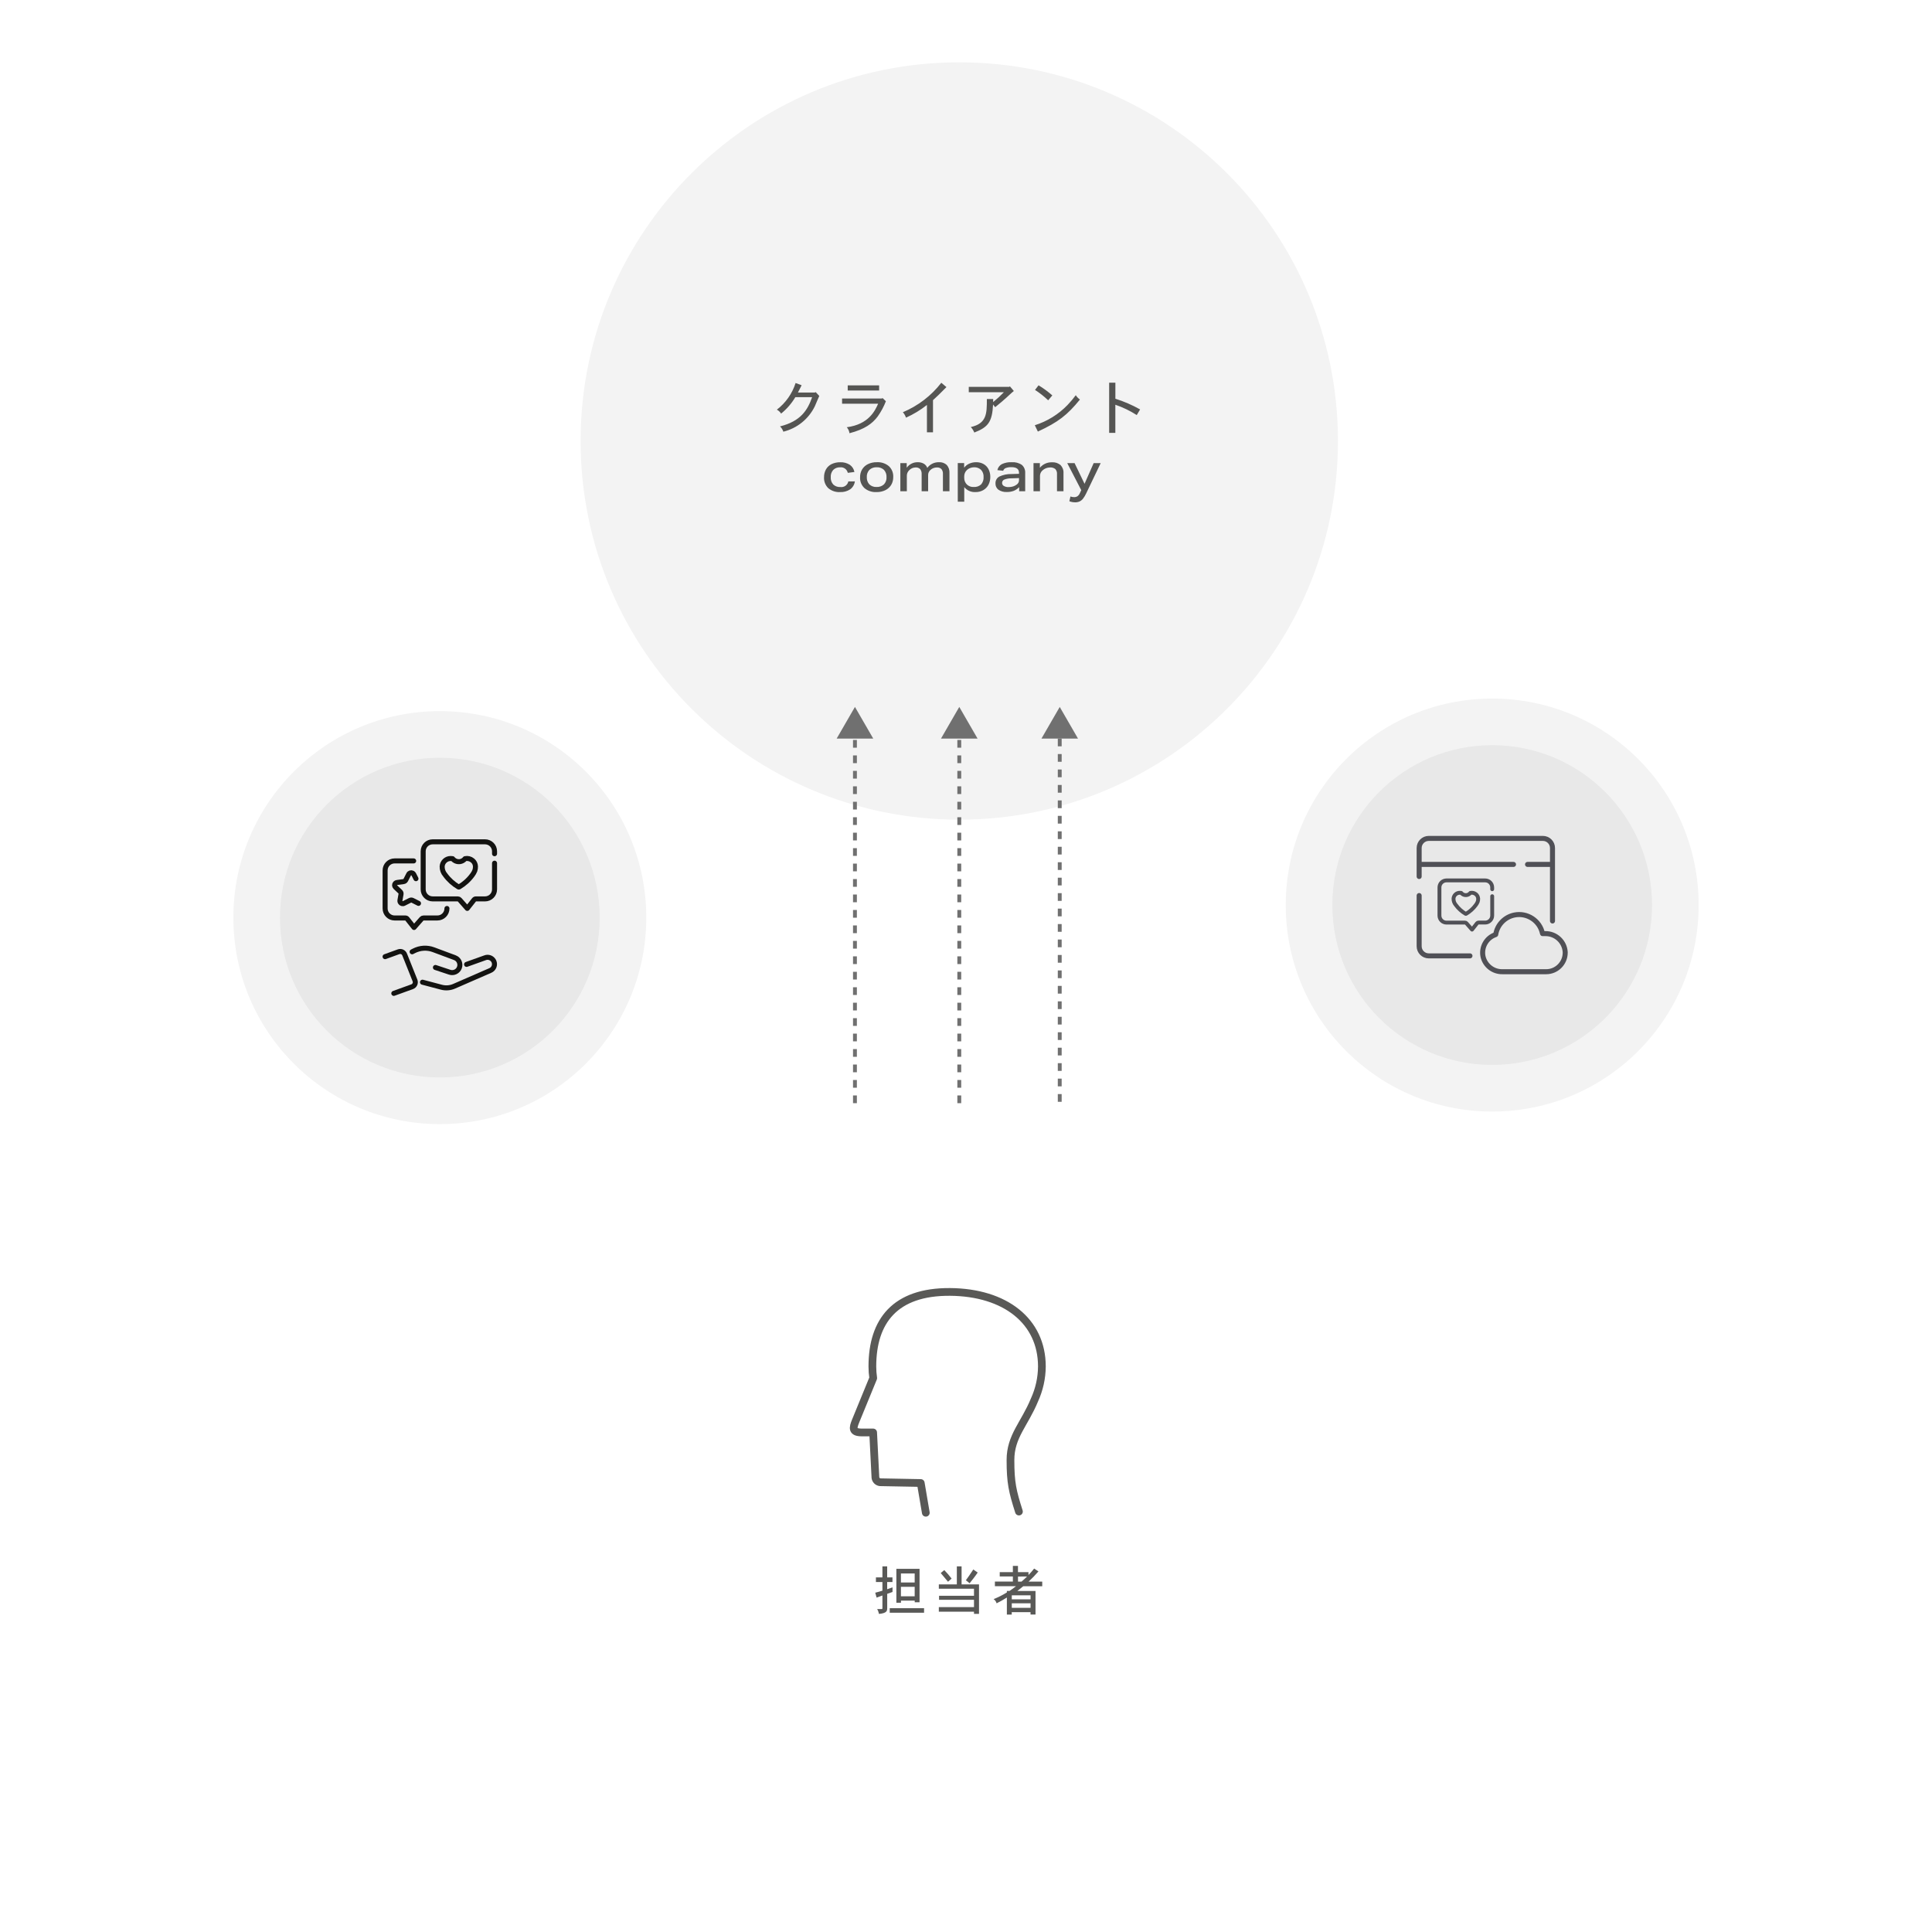 <?xml version="1.0" encoding="utf-8"?>
<!-- Generator: Adobe Illustrator 26.3.1, SVG Export Plug-In . SVG Version: 6.00 Build 0)  -->
<svg version="1.1" id="レイヤー_1" xmlns="http://www.w3.org/2000/svg" xmlns:xlink="http://www.w3.org/1999/xlink" x="0px"
	 y="0px" width="500px" height="500px" viewBox="0 0 500 500" enable-background="new 0 0 500 500" xml:space="preserve">
<g id="グループ_12954" transform="translate(-281.131 -7814.25)">
	<path id="パス_527048" opacity="0.05" fill="#131311" enable-background="new    " d="M529.39,7830.38c54.12,0,98,43.88,98,98
		s-43.88,98-98,98s-98-43.88-98-98S475.27,7830.38,529.39,7830.38z"/>
	<path id="パス_527066" opacity="0.05" fill="#131311" enable-background="new    " d="M667.31,8007.11
		c22.85,0,41.36,18.52,41.36,41.37s-18.52,41.36-41.36,41.36s-41.36-18.52-41.36-41.36
		C625.94,8025.63,644.46,8007.11,667.31,8007.11L667.31,8007.11z"/>
	<path id="パス_527065" opacity="0.05" fill="#131311" enable-background="new    " d="M667.31,7995.04
		c29.51,0,53.43,23.92,53.43,53.44s-23.92,53.44-53.43,53.44s-53.43-23.92-53.43-53.44S637.79,7995.04,667.31,7995.04
		L667.31,7995.04z"/>
	<path id="パス_540679" opacity="0.7" fill="#131311" enable-background="new    " d="M487.63,7915.83
		c0.33-0.6,0.65-1.26,0.96-1.88l-1.56-0.58c-0.87,2.74-2.56,5.15-4.85,6.9c0.45,0.24,0.83,0.59,1.1,1.02
		c1.47-1.19,2.71-2.62,3.68-4.25h4.35c-1.18,3.33-2.91,6.21-8.31,7.56c0.4,0.38,0.69,0.85,0.86,1.37c3.56-0.87,6.55-3.29,8.15-6.58
		c0.18-0.36,0.93-2.25,1.15-2.67l-0.93-1l-0.22,0.12L487.63,7915.83z M500.52,7913.99v1.33h8.13v-1.33H500.52z M509.28,7917.38
		h-10.22v1.35h9.33c-0.8,1.83-2.45,5.35-8.11,6.09c0.38,0.44,0.62,0.97,0.7,1.55c3.99-1.04,5.93-2.51,7.3-4.34
		c0.87-1.22,1.58-2.55,2.12-3.94l-0.83-0.8L509.28,7917.38z M522.59,7917.81c1.21-1.11,1.45-1.33,3.48-3.38l-1.33-1.12
		c-2.6,3.36-6.03,5.98-9.95,7.62c0.36,0.41,0.64,0.89,0.81,1.41c1.94-0.87,3.76-1.97,5.42-3.29v7.08h1.57L522.59,7917.81
		L522.59,7917.81z M542.32,7914.37h-10.47v1.38h9.09c-0.88,0.91-1.8,1.76-2.78,2.56v-0.8h-1.63c0,3.75,0,6.33-4.16,7.26
		c0.39,0.41,0.7,0.89,0.91,1.42c3.6-1.4,4.62-2.75,4.86-7.25l0.54,0.69c1.35-1.1,2.19-1.81,2.88-2.44c0.55-0.5,1.36-1.29,1.95-1.75
		l-1.01-1.2L542.32,7914.37z M553.47,7916.58c-1.11-0.97-2.29-1.85-3.56-2.61l-0.92,1.19c1.22,0.79,2.36,1.69,3.41,2.69
		L553.47,7916.58z M549.73,7925.94c5.3-2.46,7.6-4.26,10.89-8.29c-0.43-0.3-0.8-0.68-1.08-1.12c-0.66,0.89-1.37,1.74-2.14,2.54
		c-2.34,2.42-5.25,4.22-8.46,5.23L549.73,7925.94z M568.18,7913.29v12.99h1.6V7919c1.95,0.66,3.81,1.56,5.54,2.67l0.87-1.46
		c-2.03-1.14-4.18-2.07-6.4-2.77v-4.15H568.18z"/>
	<g id="グループ_12939" transform="translate(-644.729 2941)">
		<g id="グループ_6773" transform="translate(1109 5040.081)">
			
				<line id="線_63" fill="none" stroke="#707070" stroke-miterlimit="10" stroke-dasharray="2,2" x1="65.12" y1="118.67" x2="65.12" y2="24.31"/>
			<path id="パス_149946" fill="#707070" d="M65.12,16.12l-4.73,8.19h9.46L65.12,16.12z"/>
		</g>
		<g id="グループ_6775" transform="translate(1082 5040.081)">
			
				<line id="線_63-2" fill="none" stroke="#707070" stroke-miterlimit="10" stroke-dasharray="2,2" x1="65.12" y1="118.67" x2="65.12" y2="24.31"/>
			<path id="パス_149946-2" fill="#707070" d="M65.12,16.12l-4.73,8.19h9.46L65.12,16.12z"/>
		</g>
		<g id="グループ_6774" transform="translate(1144.458 5142.627) rotate(180)">
			
				<line id="線_5033" fill="none" stroke="#707070" stroke-miterlimit="10" stroke-dasharray="2,2" x1="-55.66" y1="78.23" x2="-55.66" y2="-16.12"/>
			<path id="パス_153242" fill="#707070" d="M-55.66,86.42l4.73-8.19h-9.46L-55.66,86.42z"/>
		</g>
	</g>
	<path id="パス_540680" opacity="0.7" fill="#131311" enable-background="new    " d="M502.37,7938.83
		c-0.1,0.82-0.54,1.56-1.2,2.05c-0.77,0.51-1.68,0.76-2.6,0.72c-1.12,0.07-2.22-0.29-3.08-1.01c-0.76-0.74-1.16-1.78-1.1-2.83
		c-0.01-0.71,0.16-1.41,0.5-2.04c0.34-0.59,0.84-1.06,1.45-1.36c0.7-0.33,1.47-0.5,2.25-0.48c0.87-0.04,1.72,0.19,2.46,0.65
		c0.63,0.44,1.07,1.11,1.2,1.87l-1.71,0.22c-0.2-0.9-1.04-1.52-1.96-1.43c-0.67-0.04-1.32,0.2-1.81,0.67
		c-0.45,0.51-0.69,1.19-0.64,1.87c-0.05,0.69,0.18,1.38,0.64,1.9c0.5,0.47,1.16,0.7,1.84,0.66c0.97,0.14,1.88-0.5,2.07-1.46
		L502.37,7938.83L502.37,7938.83z M512.3,7937.71c0.01,0.71-0.16,1.41-0.52,2.02c-0.36,0.59-0.88,1.07-1.5,1.37
		c-0.72,0.35-1.52,0.52-2.32,0.5c-1.13,0.06-2.24-0.3-3.11-1.03c-0.77-0.73-1.19-1.75-1.13-2.81c-0.01-0.71,0.16-1.41,0.52-2.02
		c0.36-0.59,0.88-1.07,1.5-1.37c0.72-0.35,1.51-0.52,2.31-0.5c1.13-0.07,2.25,0.3,3.12,1.02
		C511.94,7935.61,512.36,7936.65,512.3,7937.71z M510.56,7937.73c0.04-0.69-0.2-1.37-0.66-1.88c-0.51-0.47-1.19-0.71-1.88-0.67
		c-0.69-0.04-1.38,0.2-1.89,0.67c-0.47,0.51-0.72,1.19-0.67,1.88c-0.04,0.69,0.2,1.37,0.66,1.88c0.51,0.47,1.18,0.71,1.87,0.67
		c0.7,0.04,1.38-0.2,1.9-0.67C510.36,7939.11,510.61,7938.43,510.56,7937.73z M525.16,7941.38v-4.41c0.04-0.47-0.09-0.94-0.38-1.32
		c-0.32-0.31-0.76-0.46-1.2-0.42c-0.62,0-1.22,0.23-1.67,0.66c-0.18,0.16-0.33,0.36-0.43,0.59c-0.1,0.22-0.15,0.46-0.15,0.7v4.2
		h-1.68v-4.41c0.04-0.47-0.1-0.94-0.38-1.32c-0.32-0.31-0.76-0.46-1.2-0.42c-0.63,0-1.23,0.27-1.65,0.73
		c-0.39,0.37-0.61,0.89-0.6,1.43v3.99h-1.68v-7.28h1.65v1.2c0.65-0.9,1.69-1.43,2.8-1.43c0.56-0.02,1.11,0.11,1.6,0.37
		c0.43,0.25,0.76,0.64,0.92,1.1c0.7-0.95,1.82-1.49,3-1.47c0.75-0.05,1.49,0.21,2.04,0.71c0.5,0.57,0.75,1.33,0.7,2.09v4.71
		L525.16,7941.38L525.16,7941.38z M529,7944.09v-10h1.65v1.2c0.34-0.45,0.8-0.82,1.32-1.05c0.57-0.25,1.18-0.38,1.81-0.37
		c0.66-0.01,1.31,0.15,1.88,0.46c0.55,0.31,1,0.77,1.29,1.33c0.32,0.62,0.48,1.31,0.47,2.01c0.01,0.7-0.15,1.39-0.46,2.01
		c-0.3,0.58-0.76,1.07-1.33,1.4c-0.61,0.35-1.31,0.53-2.02,0.52c-1.13,0.07-2.22-0.41-2.93-1.29v3.78L529,7944.09L529,7944.09z
		 M530.67,7937.93c-0.01,0.62,0.23,1.23,0.66,1.68c0.48,0.47,1.14,0.72,1.81,0.67c0.7,0.05,1.38-0.19,1.9-0.66
		c0.46-0.53,0.69-1.22,0.64-1.92c0.04-0.68-0.19-1.35-0.65-1.85c-0.49-0.46-1.14-0.7-1.81-0.67c-0.35,0-0.71,0.07-1.04,0.2
		c-0.32,0.12-0.61,0.31-0.85,0.55c-0.21,0.21-0.38,0.46-0.49,0.73s-0.17,0.55-0.17,0.84L530.67,7937.93z M544.89,7941.38v-1.05
		c-0.4,0.41-0.87,0.73-1.4,0.95c-0.57,0.21-1.17,0.31-1.78,0.3c-0.77,0.05-1.54-0.16-2.18-0.58c-0.51-0.39-0.8-1-0.77-1.65
		c-0.03-0.73,0.35-1.42,1-1.77c0.99-0.46,2.07-0.68,3.16-0.65l1.93-0.06v-0.24c0-0.99-0.65-1.48-1.96-1.48
		c-0.5-0.02-1,0.06-1.47,0.23c-0.32,0.12-0.56,0.38-0.67,0.71l-1.5-0.17c0.14-0.66,0.56-1.22,1.15-1.55c0.8-0.37,1.67-0.55,2.55-0.5
		c0.93-0.07,1.86,0.17,2.64,0.7c0.61,0.54,0.92,1.33,0.86,2.14v4.67L544.89,7941.38L544.89,7941.38z M544.85,7937.98l-1.9,0.06
		c-0.65-0.02-1.29,0.09-1.9,0.32c-0.35,0.14-0.58,0.48-0.58,0.85c-0.01,0.33,0.16,0.64,0.45,0.81c0.38,0.21,0.81,0.31,1.25,0.29
		c0.39,0,0.78-0.06,1.15-0.17c0.35-0.11,0.67-0.28,0.96-0.5c0.37-0.27,0.59-0.7,0.57-1.16V7937.98z M554.68,7941.38v-4.4
		c0.05-0.49-0.11-0.97-0.43-1.34c-0.4-0.31-0.9-0.46-1.4-0.41c-0.35,0-0.7,0.07-1.03,0.2c-0.32,0.13-0.62,0.31-0.88,0.55
		c-0.42,0.36-0.66,0.88-0.66,1.43v3.98h-1.68v-7.28h1.65v1.2c0.76-0.93,1.91-1.45,3.11-1.42c0.81-0.06,1.6,0.2,2.23,0.71
		c0.54,0.56,0.82,1.32,0.77,2.09v4.7h-1.68V7941.38z M560.96,7941.1l-3.63-7h1.9l2.58,5.36l2.36-5.36h1.82l-3.77,7.87
		c-0.22,0.49-0.51,0.95-0.84,1.38c-0.24,0.3-0.54,0.53-0.89,0.69c-0.36,0.15-0.74,0.22-1.13,0.21c-0.51,0-1.01-0.09-1.48-0.28
		l0.28-1.23c0.31,0.11,0.63,0.17,0.95,0.17c0.32,0.01,0.63-0.08,0.89-0.25c0.28-0.22,0.49-0.5,0.62-0.83L560.96,7941.1z"/>
	<path id="パス_540678" opacity="0.7" fill="#131311" enable-background="new    " d="M517.85,8221.46v2.34h-3.56v-2.34H517.85z
		 M517.85,8224.92v2.45h-3.56v-2.45H517.85z M513.11,8220.28v8.76h1.19v-0.55h3.56v0.43h1.25v-8.65h-6V8220.28z M509.5,8219.62v2.86
		h-1.68v1.2h1.68v2.24c-0.56,0.18-1.25,0.36-1.86,0.52l0.36,1.27c0.52-0.2,1.12-0.41,1.5-0.55v3.28c0,0.14-0.04,0.24-0.18,0.24
		h-1.18c0.23,0.38,0.39,0.81,0.47,1.25c2.03-0.2,2.13-0.76,2.13-1.55v-3.65c0.36-0.13,0.83-0.28,1.37-0.48l0.01-1.19l-1.39,0.48
		v-1.86h1.37v-1.2h-1.37v-2.86L509.5,8219.62z M511.39,8230.45v1.17h8.89v-1.17H511.39z M528.76,8219.63v4.66h-4.66v1.12h9.1v1.82
		h-9.04v1.04h9.04v1.9h-9.1v1.18h9.1v0.56h1.3v-7.62h-4.51v-4.66H528.76z M533.02,8220.43c-1.05,1.58-1.16,1.75-1.93,2.8
		c0.34,0.23,0.66,0.49,0.97,0.77c0.56-0.68,1.51-1.89,2.1-2.78L533.02,8220.43z M524.59,8221.35c1.01,1.19,1.12,1.32,1.88,2.25
		l0.94-0.81c-0.58-0.77-1.22-1.51-1.9-2.2L524.59,8221.35z M543.26,8219.5v1.61h-3.4v1.13h3.4v1.32h-4.65v1.2h5.46
		c-0.49,0.42-1.09,0.81-1.67,1.22h-0.69v0.39c-1.09,0.68-2.25,1.26-3.44,1.73c0.39,0.26,0.67,0.64,0.78,1.09
		c0.91-0.45,1.8-0.96,2.66-1.5v4.41h1.26v-0.63h4.86v0.62h1.29v-6.1h-4.7c0.48-0.36,0.99-0.78,1.53-1.22h4.91v-1.2h-3.53
		c0.9-0.83,1.75-1.71,2.55-2.64l-1.11-0.74c-0.46,0.58-0.95,1.15-1.47,1.68v-0.76h-2.72v-1.61L543.26,8219.5L543.26,8219.5z
		 M547.84,8227.11v1.05h-4.86v-1.05H547.84z M547.84,8229.19v1.16h-4.86v-1.16H547.84z M546.93,8222.25
		c-0.45,0.43-0.91,0.9-1.43,1.32h-0.91v-1.31L546.93,8222.25z"/>
	
		<path id="パス_527047" opacity="0.7" fill="none" stroke="#131311" stroke-width="2" stroke-linecap="round" stroke-linejoin="round" enable-background="new    " d="
		M520.73,8205.75l-1.31-7.7l-10.54-0.2c-0.62-0.08-1.11-0.57-1.19-1.19l-0.59-11.69h-2.91c-2.58,0-2.37-1.13-1.62-2.97l4.55-11.1
		c-0.15-1-0.22-2.01-0.22-3.02c0-11.72,5.85-19.38,20.11-19.28c14.26,0.11,23.76,7.55,23.76,19.29c-0.02,3-0.68,5.96-1.93,8.69
		c-2.56,6.23-6.2,9.36-6.2,15.52c0,5.87,0.51,8.05,2.19,13.34"/>
	<path id="パス_527067" opacity="0.05" fill="#131311" enable-background="new    " d="M394.96,8010.36
		c22.85,0,41.36,18.52,41.36,41.37s-18.52,41.36-41.36,41.36c-22.85,0-41.37-18.52-41.36-41.36
		C353.59,8028.88,372.11,8010.36,394.96,8010.36L394.96,8010.36z"/>
	<path id="パス_527068" opacity="0.05" fill="#131311" enable-background="new    " d="M394.96,7998.29
		c29.51,0,53.43,23.92,53.43,53.44s-23.92,53.44-53.43,53.44c-29.51,0-53.44-23.92-53.43-53.44
		C341.52,8022.22,365.44,7998.29,394.96,7998.29L394.96,7998.29z"/>
	<g id="グループ_12953" transform="translate(320.399 8015.992)">
		<path id="パス_526527" fill="none" stroke="#131311" stroke-width="1.3" stroke-linecap="round" stroke-linejoin="round" d="
			M60.39,45.84l3.5-1.27c0.64-0.23,1.34,0.1,1.57,0.74l2.68,6.71c0.24,0.65-0.09,1.36-0.74,1.6l0,0l-4.75,1.72"/>
		<path id="パス_526528" fill="none" stroke="#131311" stroke-width="1.3" stroke-linecap="round" stroke-miterlimit="10" d="
			M70.07,52.45l4.91,1.3c1.09,0.29,2.25,0.2,3.28-0.25l9.38-4.09c0.9-0.39,1.31-1.43,0.92-2.33c-0.02-0.05-0.05-0.11-0.08-0.16
			c-0.44-0.79-1.41-1.13-2.25-0.78l-4.75,1.7"/>
		<path id="パス_526529" fill="none" stroke="#131311" stroke-width="1.3" stroke-linecap="round" stroke-miterlimit="10" d="
			M67.39,44.58l0.45-0.23c1.57-0.81,3.41-0.93,5.07-0.31l5.55,2.07c1.03,0.39,1.55,1.54,1.16,2.57c-0.38,1-1.48,1.52-2.5,1.19
			l-3.7-1.23"/>
		<path id="パス_526533" fill="none" stroke="#131311" stroke-width="1.3" stroke-linecap="round" stroke-linejoin="round" d="
			M88.72,19.2v-0.62c0-1.36-1.1-2.46-2.46-2.46H72.71c-1.36,0-2.46,1.1-2.46,2.46v9.85c0,1.36,1.1,2.46,2.46,2.46h6.51
			c0.18,0,0.35,0.08,0.46,0.21l1.98,2.25l1.76-2.23c0.12-0.15,0.29-0.23,0.48-0.23h2.36c1.36,0,2.46-1.1,2.46-2.46v-6.78"/>
		<path id="パス_526534" fill="none" stroke="#131311" stroke-width="1.3" stroke-linecap="round" stroke-linejoin="round" d="
			M76.4,33.37L76.4,33.37c0,1.36-1.1,2.46-2.46,2.46h-3.62c-0.18,0-0.35,0.08-0.46,0.21l-1.98,2.25l-1.76-2.23
			c-0.12-0.15-0.29-0.23-0.48-0.23h-2.78c-1.36,0-2.46-1.1-2.46-2.46v-9.85c0-1.36,1.1-2.46,2.46-2.46h4.93"/>
		<path id="パス_526535" fill="none" stroke="#131311" stroke-width="1.3" stroke-linecap="round" stroke-linejoin="round" d="
			M83.01,20.94c-0.54-0.44-1.24-0.61-1.92-0.46c-0.7,0.89-1.99,1.05-2.89,0.34c-0.13-0.1-0.24-0.22-0.34-0.34
			c-0.16-0.03-0.32-0.04-0.48-0.04c-1.16-0.02-2.14,0.88-2.22,2.04c-0.02,0.82,0.27,1.62,0.81,2.23c0.92,1.26,2.09,2.31,3.43,3.1
			c0.02,0.01,0.04,0.02,0.07,0.02c0.02,0,0.05-0.01,0.07-0.02c1.34-0.79,2.51-1.84,3.43-3.1c0.27-0.35,0.49-0.73,0.65-1.14
			c0.12-0.35,0.17-0.72,0.16-1.09C83.76,21.88,83.48,21.32,83.01,20.94z"/>
		<path id="パス_526536" fill="none" stroke="#131311" stroke-width="1.3" stroke-linecap="round" stroke-linejoin="round" d="
			M69.04,32.05l-1.54-0.78c-0.21-0.11-0.46-0.11-0.67,0l-1.54,0.78c-0.35,0.19-0.79,0.05-0.98-0.3c-0.07-0.14-0.1-0.29-0.08-0.44
			l0.29-1.66c0.04-0.23-0.04-0.46-0.21-0.62l-1.25-1.18c-0.28-0.27-0.29-0.71-0.02-0.99c0.11-0.12,0.26-0.19,0.42-0.21l1.72-0.24
			c0.23-0.03,0.44-0.17,0.55-0.38l0.77-1.51c0.19-0.36,0.64-0.49,1-0.3c0.13,0.07,0.23,0.17,0.3,0.3l0.58,1.14"/>
	</g>
	<g id="グループ_12967" transform="translate(588.017 8015.099)">
		<path id="パス_527069" fill="none" stroke="#505056" stroke-width="1.3" stroke-linecap="round" stroke-linejoin="round" d="
			M60.39,25.99v-7.37c0-1.37,1.11-2.49,2.49-2.49l0,0h29.53c1.37,0,2.49,1.11,2.49,2.49V37.5"/>
		<path id="パス_527070" fill="none" stroke="#505056" stroke-width="1.3" stroke-linecap="round" stroke-linejoin="round" d="
			M73.54,46.53H62.88c-1.37,0-2.49-1.11-2.49-2.49V30.92"/>
		<path id="パス_527071" fill="none" stroke="#505056" stroke-width="1.3" stroke-linecap="round" stroke-linejoin="round" d="
			M93.03,40.77h-0.7c-0.01,0-0.02-0.01-0.02-0.02c-0.69-3.33-3.95-5.47-7.28-4.79c-2.5,0.52-4.42,2.52-4.83,5.05
			c0,0.01-0.01,0.01-0.02,0.02c-2.36,0.79-3.76,3.23-3.26,5.67c0.53,2.33,2.62,3.97,5.01,3.93h11.33c2.72,0,4.93-2.21,4.93-4.93
			c0-0.04,0-0.09,0-0.13C98.03,42.85,95.76,40.73,93.03,40.77z"/>
		
			<line id="線_17523" fill="none" stroke="#505056" stroke-width="1.3" stroke-linecap="round" stroke-miterlimit="10" x1="88.44" y1="22.86" x2="94.5" y2="22.86"/>
		
			<line id="線_17524" fill="none" stroke="#505056" stroke-width="1.3" stroke-linecap="round" stroke-miterlimit="10" x1="60.59" y1="22.86" x2="84.81" y2="22.86"/>
	</g>
	<g id="グループ_12968" transform="translate(593.26 8025.979)">
		<path id="パス_527106" fill="none" stroke="#505056" stroke-linecap="round" stroke-linejoin="round" d="M74.05,18.4v-0.46
			c0-1.01-0.82-1.82-1.82-1.82l0,0H62.22c-1.01,0-1.82,0.82-1.82,1.82v7.28c0,1.01,0.82,1.82,1.82,1.82h4.81
			c0.13,0,0.26,0.06,0.34,0.15l1.46,1.66l1.3-1.65c0.09-0.11,0.22-0.17,0.36-0.17h1.74c1.01,0,1.82-0.82,1.82-1.82v-5"/>
		<path id="パス_527107" fill="none" stroke="#505056" stroke-linecap="round" stroke-linejoin="round" d="M69.83,19.69
			c-0.4-0.32-0.92-0.45-1.42-0.34c-0.52,0.66-1.47,0.77-2.13,0.25c-0.09-0.07-0.18-0.16-0.25-0.25c-0.12-0.02-0.24-0.03-0.35-0.03
			c-0.86-0.02-1.58,0.65-1.64,1.51c-0.01,0.61,0.2,1.19,0.6,1.65c0.68,0.93,1.55,1.71,2.54,2.29c0.02,0.01,0.03,0.01,0.05,0.01
			c0.02,0,0.03,0,0.05-0.01c0.99-0.58,1.86-1.36,2.54-2.29c0.2-0.26,0.36-0.54,0.48-0.84c0.09-0.26,0.13-0.53,0.12-0.81
			C70.38,20.38,70.18,19.96,69.83,19.69z"/>
	</g>
</g>
</svg>
